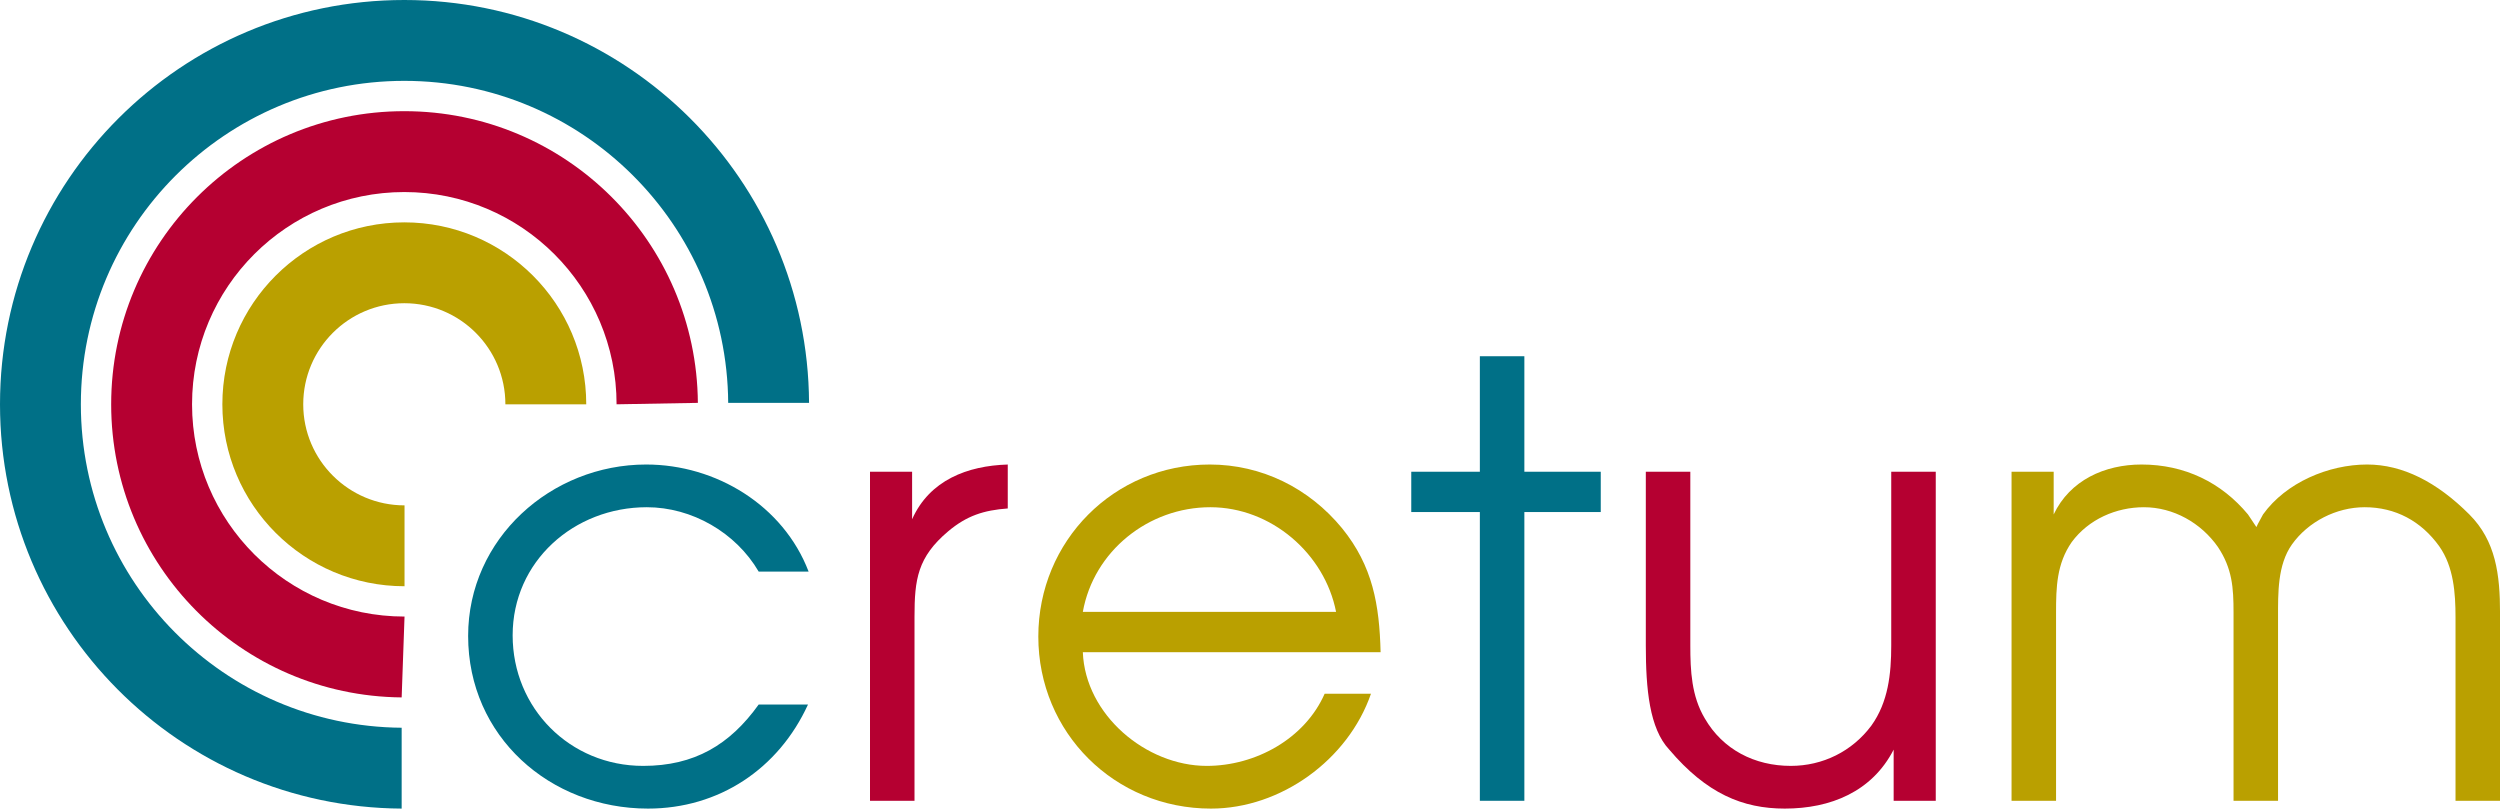 <?xml version="1.0" encoding="utf-8"?>
<!-- Generator: Adobe Illustrator 12.0.0, SVG Export Plug-In . SVG Version: 6.00 Build 51448)  -->
<!DOCTYPE svg PUBLIC "-//W3C//DTD SVG 1.1//EN" "http://www.w3.org/Graphics/SVG/1.1/DTD/svg11.dtd">
<svg  version="1.1" xmlns:x="http://ns.adobe.com/Extensibility/1.0/" xmlns:i="http://ns.adobe.com/AdobeIllustrator/10.0/" xmlns:graph="http://ns.adobe.com/Graphs/1.0/"
	 xmlns="http://www.w3.org/2000/svg" xmlns:xlink="http://www.w3.org/1999/xlink" xmlns:a="http://ns.adobe.com/AdobeSVGViewerExtensions/3.0/"
	 width="208.049" height="67.292" viewBox="0 0 208.049 67.292"
	 style="overflow:visible;enable-background:new 0 0 208.049 67.292;" xml:space="preserve">
<g id="Background">
</g>
<g id="Guides">
</g>
<g id="Foreground">
	<g>
		<path style="fill:#007087;" d="M63.137,58.631c-2.402,3.354-5.356,5.106-9.612,5.106c-6.107,0-10.863-4.806-10.863-10.863
			c0-6.157,5.106-10.663,11.164-10.663c3.754,0,7.409,2.103,9.311,5.357h4.155c-2.103-5.507-7.709-8.911-13.517-8.911
			c-7.91,0-14.817,6.157-14.817,14.267c0,8.36,6.808,14.367,14.968,14.367c5.907,0,10.863-3.304,13.315-8.661H63.137z"/>
		<path style="fill:#B50031;" d="M72.401,66.641h3.704V51.323c0-3.104,0.25-4.956,2.803-7.108c1.552-1.302,2.954-1.752,4.957-1.902
			v-3.655c-3.354,0.1-6.508,1.301-7.96,4.555v-3.954h-3.504V66.641z"/>
		<path style="fill:#BAA000;" d="M114.893,54.276c-0.1-3.955-0.65-7.159-3.204-10.313c-2.753-3.354-6.708-5.306-11.014-5.306
			c-7.959,0-14.267,6.357-14.267,14.317c0,8.009,6.357,14.317,14.367,14.317c5.808,0,11.415-4.054,13.317-9.561h-3.854
			c-1.652,3.754-5.757,6.007-9.812,6.007c-5.057,0-10.113-4.255-10.313-9.461H114.893z M90.113,50.922
			c0.901-5.056,5.457-8.711,10.613-8.711c5.056,0,9.512,3.855,10.462,8.711H90.113z"/>
		<path style="fill:#007087;" d="M123.153,66.641h3.704V42.612h6.357v-3.354h-6.357v-9.612h-3.704v9.612h-5.708v3.354h5.708V66.641z
			"/>
		<path style="fill:#B50031;" d="M161.093,39.258h-3.705v14.467c0,2.353-0.25,4.706-1.652,6.658
			c-1.602,2.153-4.055,3.354-6.708,3.354c-3.003,0-5.657-1.352-7.159-3.955c-1.101-1.852-1.201-3.955-1.201-6.057V39.258h-3.704
			v14.467c0,3.604,0.3,6.908,1.952,8.66c3.104,3.655,6.107,4.906,9.612,4.906c3.804,0,7.258-1.401,9.061-4.906v4.255h3.504V39.258z"
			/>
		<path style="fill:#BAA000;" d="M167.4,66.641h3.704V50.972c0-2.103,0.051-4.055,1.302-5.857c1.402-1.903,3.705-2.904,6.008-2.904
			c2.453,0,4.756,1.301,6.158,3.304c1.201,1.802,1.302,3.404,1.302,5.457v15.668h3.704V51.373c0-2.003-0.049-4.355,1.152-6.058
			c1.352-1.903,3.704-3.104,6.057-3.104c2.553,0,4.706,1.152,6.208,3.254c1.202,1.702,1.352,3.905,1.352,5.908v15.268h3.705V51.022
			c0-3.205-0.351-6.008-2.553-8.21c-2.703-2.704-5.557-4.155-8.51-4.155c-3.205,0-6.759,1.501-8.661,4.155
			c-0.2,0.4-0.4,0.7-0.551,1.051c-0.25-0.351-0.451-0.701-0.701-1.051c-2.203-2.654-5.256-4.155-8.86-4.155
			c-3.054,0-5.957,1.301-7.31,4.155l0,0l0,0v-3.554H167.4V66.641z"/>
		
			<line style="fill-rule:evenodd;clip-rule:evenodd;fill:none;stroke:#000000;stroke-width:2.000000e-04;stroke-miterlimit:3.864;" x1="33.646" y1="33.646" x2="33.646" y2="33.646"/>
		<path style="fill-rule:evenodd;clip-rule:evenodd;fill:#007087;" d="M33.426,60.562C18.661,60.443,6.729,48.438,6.729,33.646
			c0-14.866,12.051-26.917,26.917-26.917c14.826,0,26.853,11.987,26.954,26.798h6.729C67.229,15,52.189,0,33.646,0
			C15.063,0,0,15.063,0,33.646c0,18.509,14.945,33.526,33.426,33.645V60.562z"/>
		<path style="fill-rule:evenodd;clip-rule:evenodd;fill:#B50031;" d="M51.311,33.646c0-9.756-7.908-17.664-17.664-17.664
			c-9.756,0-17.665,7.908-17.665,17.664c0,9.755,7.927,17.664,17.683,17.664l-0.239,6.728C20.055,57.92,9.252,47.044,9.252,33.646
			c0-13.472,10.921-24.394,24.394-24.394c13.433,0,24.329,10.857,24.43,24.274L51.311,33.646z"/>
		<path style="fill-rule:evenodd;clip-rule:evenodd;fill:#BAA000;" d="M33.665,48.787c-8.362,0-15.16-6.779-15.16-15.141
			c0-8.362,6.779-15.141,15.141-15.141c8.362,0,15.141,6.778,15.141,15.141h-6.729c0-4.646-3.766-8.412-8.411-8.412
			c-4.646,0-8.412,3.766-8.412,8.412c0,4.646,3.784,8.411,8.43,8.411V48.787z"/>
	</g>
</g>
</svg>
